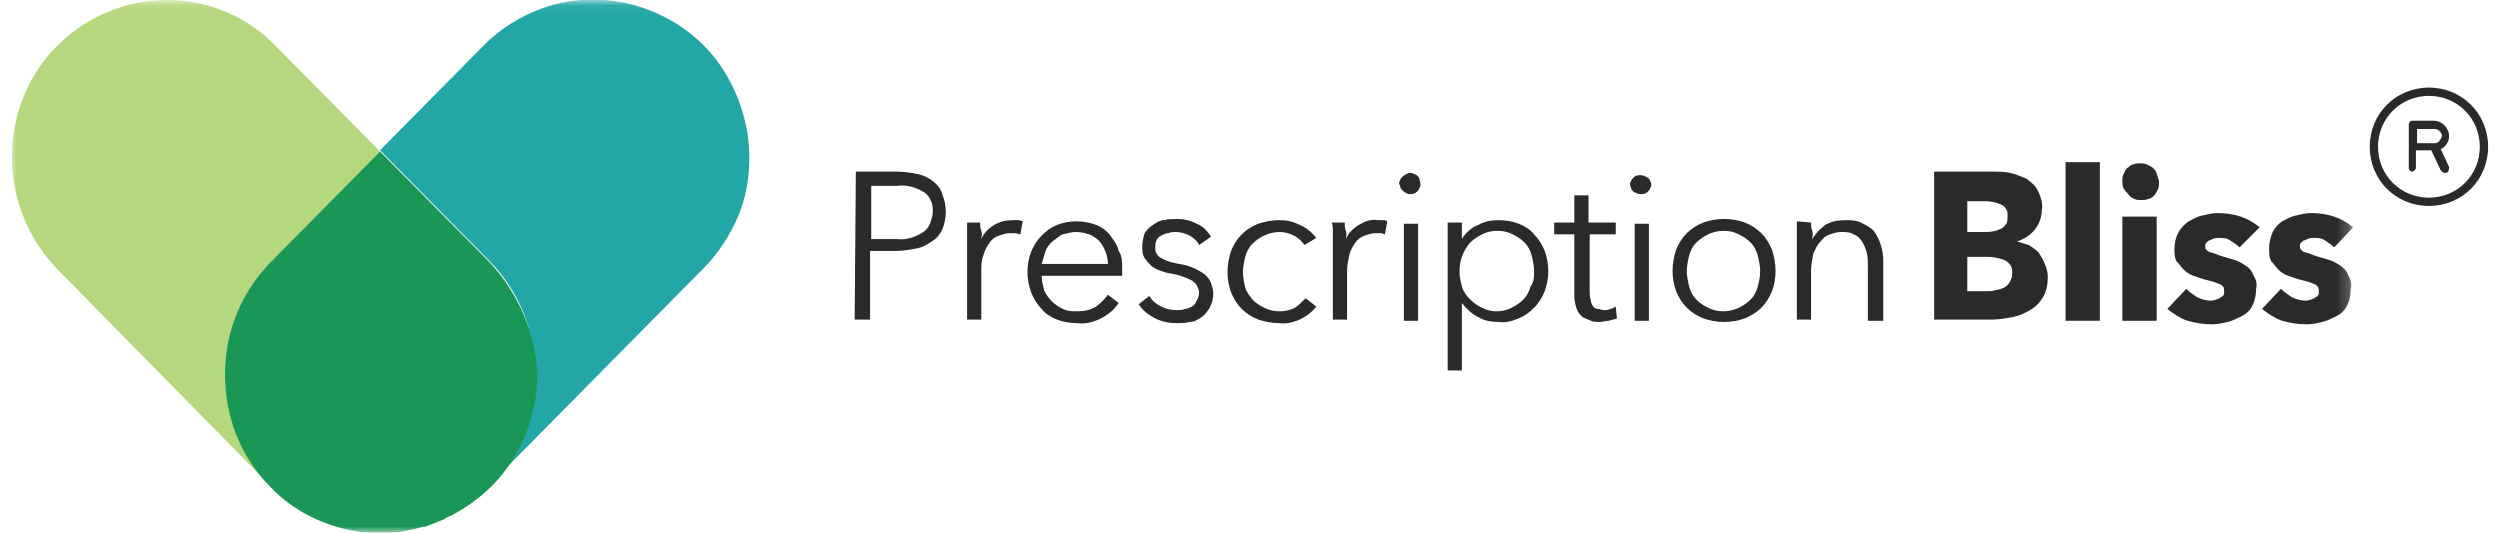 <?xml version="1.0" encoding="UTF-8"?>
<svg id="Layer_1" xmlns="http://www.w3.org/2000/svg" width="2.91in" height=".62in" version="1.1" xmlns:xlink="http://www.w3.org/1999/xlink" viewBox="0 0 209.2 45">
  <!-- Generator: Adobe Illustrator 30.0.0, SVG Export Plug-In . SVG Version: 2.1.1 Build 123)  -->
  <defs>
    <style>
      .st0 {
        fill: #b5d77e;
      }

      .st1 {
        fill: #2a2a2a;
      }

      .st2 {
        fill: #fff;
      }

      .st3 {
        mask: url(#mask);
      }

      .st4 {
        fill: #1a9657;
      }

      .st5 {
        fill: #23a6a6;
      }
    </style>
    <mask id="mask" x="-.1" y="-.04" width="197.9" height="45.08" maskUnits="userSpaceOnUse">
      <g id="mask0_4116_1073">
        <path class="st2" d="M197.7,0H-.1v45h197.8V0Z"/>
      </g>
    </mask>
  </defs>
  <g class="st3">
    <g>
      <path class="st0" d="M21.8,22.2l9.3-9.4L22.3,3.9C19.9,1.4,16.6,0,13.1,0S6.3,1.4,3.8,3.9C1.3,6.4,0,9.8,0,13.3s1.4,6.9,3.8,9.4l18,18.3c-2.4-2.5-3.8-5.9-3.8-9.4s1.4-6.9,3.8-9.4Z"/>
      <path class="st0" d="M37.3,43.4c1.1-.6,2.2-1.4,3.1-2.3-.9.9-1.9,1.7-3.1,2.3Z"/>
      <path class="st5" d="M62.3,13.3c0-2.6-.8-5.2-2.2-7.4-1.4-2.2-3.5-3.9-5.9-4.9C51.8,0,49.2-.3,46.6.2c-2.5.5-4.9,1.8-6.7,3.6l-8.8,8.9,9.3,9.4c2.4,2.5,3.8,5.8,3.8,9.3s-1.3,6.8-3.7,9.4l17.9-18.1c1.2-1.2,2.2-2.7,2.9-4.3.7-1.6,1-3.3,1-5.1Z"/>
      <path class="st5" d="M21.9,41.1c1.2,1.2,2.6,2.2,4.2,2.9s3.3,1,5,1c1.2,0,2.4-.2,3.6-.5-2.2.6-4.6.7-6.9.1-2.2-.6-4.3-1.8-5.9-3.5Z"/>
      <path class="st4" d="M40.4,22.2l-9.3-9.4-9.3,9.4c-2.4,2.5-3.8,5.8-3.8,9.4s1.3,6.9,3.7,9.4l.1.1c1.6,1.7,3.7,2.9,6,3.5s4.6.6,6.9-.1h.2c.3-.1.5-.2.8-.3l.5-.2c.2-.1.3-.1.4-.2.1-.1.5-.2.8-.4,1.1-.6,2.2-1.4,3.1-2.3l.2-.2c2.4-2.5,3.7-5.9,3.7-9.4-.2-3.4-1.6-6.7-4-9.3Z"/>
      <path class="st1" d="M71.3,14.5h3.5c.6,0,1.2.1,1.7.2.5.1.9.3,1.3.6s.7.7.8,1.1c.2.5.3,1,.3,1.5s-.1,1-.3,1.5c-.2.4-.5.8-.9,1-.4.3-.8.5-1.3.6-.6.1-1.1.2-1.7.2h-2.2v5.8h-1.3l.1-12.5ZM72.6,20.2h2.2c.8.1,1.6-.2,2.2-.6.3-.2.5-.5.6-.8.1-.3.2-.6.2-.9s0-.7-.2-1c-.1-.3-.4-.6-.6-.7-.7-.4-1.4-.6-2.2-.5h-2.2v4.5Z"/>
      <path class="st1" d="M80.7,19.7v-.9h1.1c0,.2,0,.5.1.7.1.3,0,.5,0,.7.2-.5.6-.9,1.1-1.2.5-.3,1-.4,1.6-.4h.4c.1,0,.2,0,.4.1l-.2,1.1-.4-.1h-.5c-.3,0-.6.1-.9.2-.3.1-.6.3-.8.6-.2.3-.4.6-.5,1-.2.5-.2.9-.2,1.4v4.1h-1.2v-7.3Z"/>
      <path class="st1" d="M93.8,22.7v.6h-6.8c0,.4.1.8.2,1.2.3.7.9,1.3,1.6,1.6.4.2.8.2,1.2.2.6,0,1.1-.1,1.6-.4.4-.3.7-.6,1-1l.9.7c-.4.6-.9,1-1.5,1.3-.6.3-1.3.5-2,.4-.6,0-1.2-.1-1.7-.3-.5-.2-1-.5-1.3-.9-.8-.8-1.2-2-1.2-3.1,0-.6.1-1.2.3-1.7.2-.5.5-1,.9-1.4.4-.4.8-.7,1.3-.9.5-.2,1.1-.3,1.6-.3.6,0,1.2.1,1.7.3.5.2.9.5,1.2.9.3.4.6.8.7,1.3.3.4.3.9.3,1.5ZM92.6,22.3c0-.7-.3-1.4-.7-1.9-.3-.3-.6-.5-.9-.6-.3-.1-.7-.2-1.1-.2s-.7.1-1.1.2c-.3.1-.6.4-.9.6-.2.2-.5.5-.6.9-.1.3-.2.7-.3,1h5.6Z"/>
      <path class="st1" d="M100.3,20.7c-.2-.4-.5-.6-.8-.8-.4-.2-.8-.3-1.2-.3-.2,0-.4,0-.6.1-.2,0-.4.1-.6.2-.2.1-.3.2-.4.4-.1.2-.1.4-.1.6s0,.4.1.5c.1.2.2.3.4.4.5.3,1,.4,1.5.5.8.1,1.5.4,2.2.9.2.2.4.4.5.7.1.3.2.6.2.9,0,.4-.1.8-.3,1.2-.2.3-.4.6-.7.8-.3.2-.6.4-1,.4-.4.1-.7.1-1.1.1-.6,0-1.2-.1-1.8-.4-.6-.3-1.1-.7-1.4-1.2l.9-.7c.2.4.6.7,1,.9.4.2.8.3,1.3.3.2,0,.5,0,.7-.1.2,0,.4-.1.6-.2.2-.1.3-.3.4-.5.1-.2.2-.4.2-.7,0-.2-.1-.4-.2-.6-.1-.2-.3-.3-.4-.4-.6-.3-1.2-.5-1.8-.6-.2,0-.5-.1-.8-.2-.3-.1-.5-.2-.8-.4-.2-.2-.4-.4-.6-.7-.2-.3-.2-.6-.2-1s.1-.8.2-1.1c.2-.3.4-.5.7-.7.3-.2.6-.4.9-.4.4-.1.7-.1,1.1-.1.6,0,1.1.1,1.7.4.5.2.9.6,1.2,1.1l-1,.7Z"/>
      <path class="st1" d="M109.2,20.7c-.2-.3-.5-.6-.9-.8-.4-.2-.8-.3-1.2-.3s-.9.1-1.3.3c-.4.2-.7.4-1,.7-.3.3-.5.7-.6,1.1s-.2.9-.2,1.3.1.9.2,1.3.4.7.6,1c.3.3.6.5,1,.7.4.2.8.3,1.3.3s.9-.1,1.3-.3c.3-.2.6-.5.9-.8l.9.7c-.4.5-.8.8-1.4,1.1-.5.2-1.1.4-1.7.3-.6,0-1.2-.1-1.8-.3-.5-.2-1-.5-1.4-.9s-.7-.9-.9-1.4c-.4-1.1-.4-2.3,0-3.5.2-.5.5-1,.9-1.4s.9-.7,1.4-.9c.6-.2,1.2-.3,1.8-.3s1.1.1,1.7.4c.5.2,1,.6,1.4,1.1l-1,.6Z"/>
      <path class="st1" d="M111.6,19.7c0-.4,0-.7-.1-.9h1.1c0,.2,0,.5.1.7.1.3,0,.5,0,.7.2-.5.6-.9,1.1-1.2.5-.3,1-.5,1.6-.4h.4c.1,0,.3,0,.4.1l-.2,1.1-.3-.1h-.5c-.3,0-.6.1-.9.2s-.6.3-.8.6c-.2.3-.4.6-.5,1-.1.5-.2.9-.2,1.4v4.1h-1.2v-7.3Z"/>
      <path class="st1" d="M119,15.6c0,.1,0,.2-.1.3,0,.1-.1.2-.2.3-.2.2-.4.2-.6.2-.1,0-.2,0-.3-.1-.1,0-.2-.1-.3-.2-.1-.1-.2-.2-.2-.3s-.1-.2-.1-.3,0-.2.1-.3c0-.1.1-.2.2-.3.1-.1.2-.1.3-.2.1,0,.2-.1.3-.1.2,0,.4.1.6.2.1.1.2.2.2.3.1.3.1.4.1.5ZM118.8,27.1h-1.2v-8.2h1.2v8.2Z"/>
      <path class="st1" d="M122.5,31.3h-1.2v-12.5h1.2v1.4c.3-.5.8-1,1.4-1.2.5-.3,1.1-.4,1.7-.4s1.2.1,1.7.3c.5.2,1,.5,1.3.9.4.4.7.9.9,1.4.4,1.1.4,2.3,0,3.4-.2.5-.5,1-.9,1.4-.4.4-.8.7-1.3.9-.5.2-1.1.4-1.7.3-.6,0-1.2-.1-1.7-.4-.6-.3-1-.7-1.4-1.2v5.7ZM128.6,22.9c0-.4-.1-.9-.2-1.3-.1-.4-.3-.8-.6-1.1-.3-.3-.6-.5-1-.7-.4-.2-.8-.3-1.3-.3s-.9.1-1.3.3c-.4.2-.7.4-1,.7-.6.7-.9,1.5-.9,2.4,0,.5.1.9.2,1.3.1.4.4.8.7,1.1.3.3.6.5,1,.7.4.2.8.3,1.2.3.5,0,.9-.1,1.3-.3.4-.2.7-.4,1-.7.3-.3.5-.7.6-1.1.3-.4.3-.8.3-1.3Z"/>
      <path class="st1" d="M135.6,19.8h-2.3v4.8c0,.3,0,.5.1.8,0,.2.1.3.2.5.1.1.2.2.4.2s.3.1.5.1.4,0,.5-.1c.2,0,.3-.1.5-.2l.1,1c-.2.1-.4.1-.7.2-.2,0-.5.1-.8.1-.2,0-.5,0-.7-.1-.2-.1-.5-.2-.7-.3-.2-.2-.4-.4-.5-.7-.1-.3-.2-.7-.2-1.1v-5.2h-1.7v-1h1.7v-2.3h1.2v2.3h2.3v1h.1Z"/>
      <path class="st1" d="M138.5,15.6c0,.1,0,.2-.1.3,0,.1-.1.2-.2.3-.2.2-.4.2-.6.2s-.4-.1-.6-.2c-.1-.1-.2-.2-.2-.3s-.1-.2-.1-.3,0-.2.1-.3c0-.1.1-.2.2-.3.2-.2.4-.2.6-.2s.4.1.6.2c.1.1.2.2.2.3.1.1.1.2.1.3ZM138.3,27.1h-1.2v-8.2h1.2v8.2Z"/>
      <path class="st1" d="M149,22.9c0,.6-.1,1.2-.3,1.7-.2.5-.5,1-.9,1.4s-.9.7-1.4.9c-1.1.4-2.4.4-3.5,0-.5-.2-1-.5-1.4-.9-.4-.4-.7-.9-.9-1.4-.4-1.1-.4-2.3,0-3.5.2-.5.5-1,.9-1.4.4-.4.9-.7,1.4-.9,1.1-.4,2.4-.4,3.5,0,.5.2,1,.5,1.4.9.4.4.7.9.9,1.4.2.6.3,1.2.3,1.8ZM147.7,22.9c0-.4-.1-.9-.2-1.3-.1-.4-.3-.8-.6-1.1-.3-.3-.6-.5-1-.7-.4-.2-.8-.3-1.3-.3-.4,0-.9.1-1.3.3-.4.2-.7.4-1,.7s-.5.7-.6,1.1c-.1.4-.2.9-.2,1.3s.1.9.2,1.3c.1.4.3.8.6,1.1.3.3.6.5,1,.7s.8.3,1.3.3c.4,0,.9-.1,1.3-.3.4-.2.7-.4,1-.7.3-.3.5-.7.6-1.1.1-.4.2-.8.2-1.3Z"/>
      <path class="st1" d="M152,18.8c0,.2,0,.5.1.7.1.3,0,.5,0,.7.3-.5.7-.9,1.1-1.2.5-.3,1.1-.4,1.7-.4.4,0,.9,0,1.3.2.4.2.8.4,1.1.7.5.7.8,1.6.8,2.5v5.1h-1.3v-4.6c0-.4,0-.8-.1-1.2-.1-.3-.2-.6-.4-.9-.2-.3-.4-.5-.7-.6-.3-.2-.7-.2-1.1-.2-.3,0-.6.1-.9.2s-.6.3-.8.6c-.3.3-.4.6-.6,1-.1.5-.2,1-.2,1.4v4.2h-1.2v-8.3l1.2.1Z"/>
      <path class="st1" d="M172,23.4c0,.6-.1,1.2-.4,1.7s-.6.8-1.1,1.1c-.5.3-1,.5-1.5.6-.6.1-1.2.2-1.7.2h-4.9v-12.5h4.9c.5,0,1,0,1.5.1.5.1.9.3,1.4.5.4.3.8.6,1,1.1.2.4.4,1,.3,1.5,0,.6-.2,1.2-.6,1.7-.4.5-.9.8-1.5,1,.3.1.7.2,1,.3.3.2.6.4.8.6.2.3.4.6.5.9.2.4.3.8.3,1.2ZM168.6,18.2c0-.2,0-.4-.1-.5-.1-.2-.2-.3-.4-.4-.4-.2-.9-.3-1.4-.3h-1.5v2.6h1.6c.5,0,.9-.1,1.3-.3.2-.1.3-.3.4-.4.1-.1.1-.5.1-.7ZM169,23.1c0-.2,0-.4-.1-.6-.1-.2-.3-.4-.5-.5-.5-.2-1-.3-1.5-.3h-1.7v2.9h1.7c.2,0,.5,0,.7-.1.2,0,.5-.1.7-.2.2-.1.4-.3.5-.5.1-.2.2-.4.2-.7Z"/>
      <path class="st1" d="M173.5,27.1v-13.4h2.9v13.4h-2.9Z"/>
      <path class="st1" d="M181.4,15.4c0,.2,0,.4-.1.6-.1.2-.2.4-.3.5-.1.1-.3.3-.5.3-.2.1-.4.1-.6.1s-.4,0-.6-.1c-.2-.1-.4-.2-.5-.4-.1-.1-.3-.3-.4-.5-.1-.2-.1-.4-.1-.6s0-.4.1-.6c.1-.2.2-.4.3-.5.2-.1.3-.3.5-.3.2-.1.4-.1.6-.1s.4,0,.6.1c.2.1.4.2.5.3.1.1.3.3.3.5.1.3.2.5.2.7ZM178.3,27.1v-8.8h2.9v8.8h-2.9Z"/>
      <path class="st1" d="M188.2,20.9c-.2-.2-.5-.4-.8-.6-.3-.2-.7-.2-1-.2s-.5.1-.7.2c-.1,0-.2.1-.3.2-.1.1-.1.2-.1.3s0,.2.1.3c.1.1.2.2.3.2.4.1.8.3,1.2.4.3.1.7.2,1,.3.3.1.6.3.9.5s.5.5.6.8c.2.3.3.7.2,1.1,0,.5-.1,1-.3,1.4-.2.4-.5.7-.9.9-.4.2-.8.4-1.2.5-.4.1-.9.2-1.3.2-.7,0-1.4-.1-2.1-.3-.6-.2-1.2-.6-1.7-1l1.6-1.7c.3.3.6.5.9.7.4.2.8.3,1.2.3.2,0,.5-.1.7-.2.1-.1.2-.1.3-.2s.1-.2.1-.4c0-.1,0-.3-.1-.4-.1-.1-.2-.2-.3-.2-.4-.2-.9-.3-1.3-.4-.3-.1-.6-.2-.9-.3-.3-.1-.6-.3-.8-.5-.2-.2-.4-.5-.6-.7-.2-.3-.2-.7-.2-1.1s.1-.9.3-1.3c.2-.4.5-.7.9-1,.4-.2.7-.4,1.2-.5.4-.1.8-.2,1.3-.2.6,0,1.3.1,1.9.3.6.2,1.1.5,1.6.9l-1.7,1.7Z"/>
      <path class="st1" d="M196.2,20.9c-.2-.2-.5-.4-.8-.6-.3-.2-.6-.2-1-.2-.3,0-.5.1-.7.2-.1,0-.2.1-.3.2-.1.1-.1.2-.1.3s0,.2.1.3c.1.1.2.2.3.2.4.1.8.3,1.2.4.3.1.7.2,1,.3.3.1.6.3.9.5s.5.5.6.8c.2.3.3.7.2,1.1,0,.5-.1,1-.3,1.4-.2.4-.5.7-.9.9-.4.2-.8.4-1.2.5-.4.1-.9.2-1.3.2-.7,0-1.4-.1-2.1-.3-.6-.2-1.2-.6-1.7-1l1.6-1.7c.3.3.6.5.9.7.4.2.8.3,1.2.3.2,0,.5-.1.7-.2.1-.1.2-.1.3-.2s.1-.2.1-.4c0-.1,0-.3-.1-.4-.1-.1-.2-.2-.3-.2-.4-.2-.9-.3-1.3-.4-.3-.1-.6-.2-.9-.3-.3-.1-.6-.3-.8-.5-.2-.2-.4-.5-.6-.7-.2-.3-.2-.7-.2-1.1,0-.5.1-.9.3-1.4.2-.4.5-.7.8-.9.4-.2.7-.4,1.2-.5.4-.1.8-.2,1.3-.2.6,0,1.3.1,1.9.3.6.2,1.1.5,1.6.9l-1.6,1.7Z"/>
    </g>
  </g>
  <path class="st1" d="M204.2,7.4c-2.8,0-5,2.2-5,5s2.2,5,5,5,5-2.2,5-5-2.2-5-5-5ZM204.2,16.7c-2.4,0-4.3-1.9-4.3-4.3s1.9-4.3,4.3-4.3,4.3,1.9,4.3,4.3-1.9,4.3-4.3,4.3ZM205.9,11.5c0-.7-.6-1.3-1.3-1.3h-1.8c-.2,0-.3.2-.3.3v3.7c0,.2.2.3.3.3s.3-.2.3-.3v-1.5h1.3l.8,1.7c.1.1.2.2.3.2h.2c.2-.1.2-.3.2-.5l-.7-1.5c.4-.2.7-.6.7-1.1ZM204.7,12.1h-1.5v-1.2h1.5c.3,0,.6.3.6.6-.1.3-.3.6-.6.6Z"/>
</svg>
